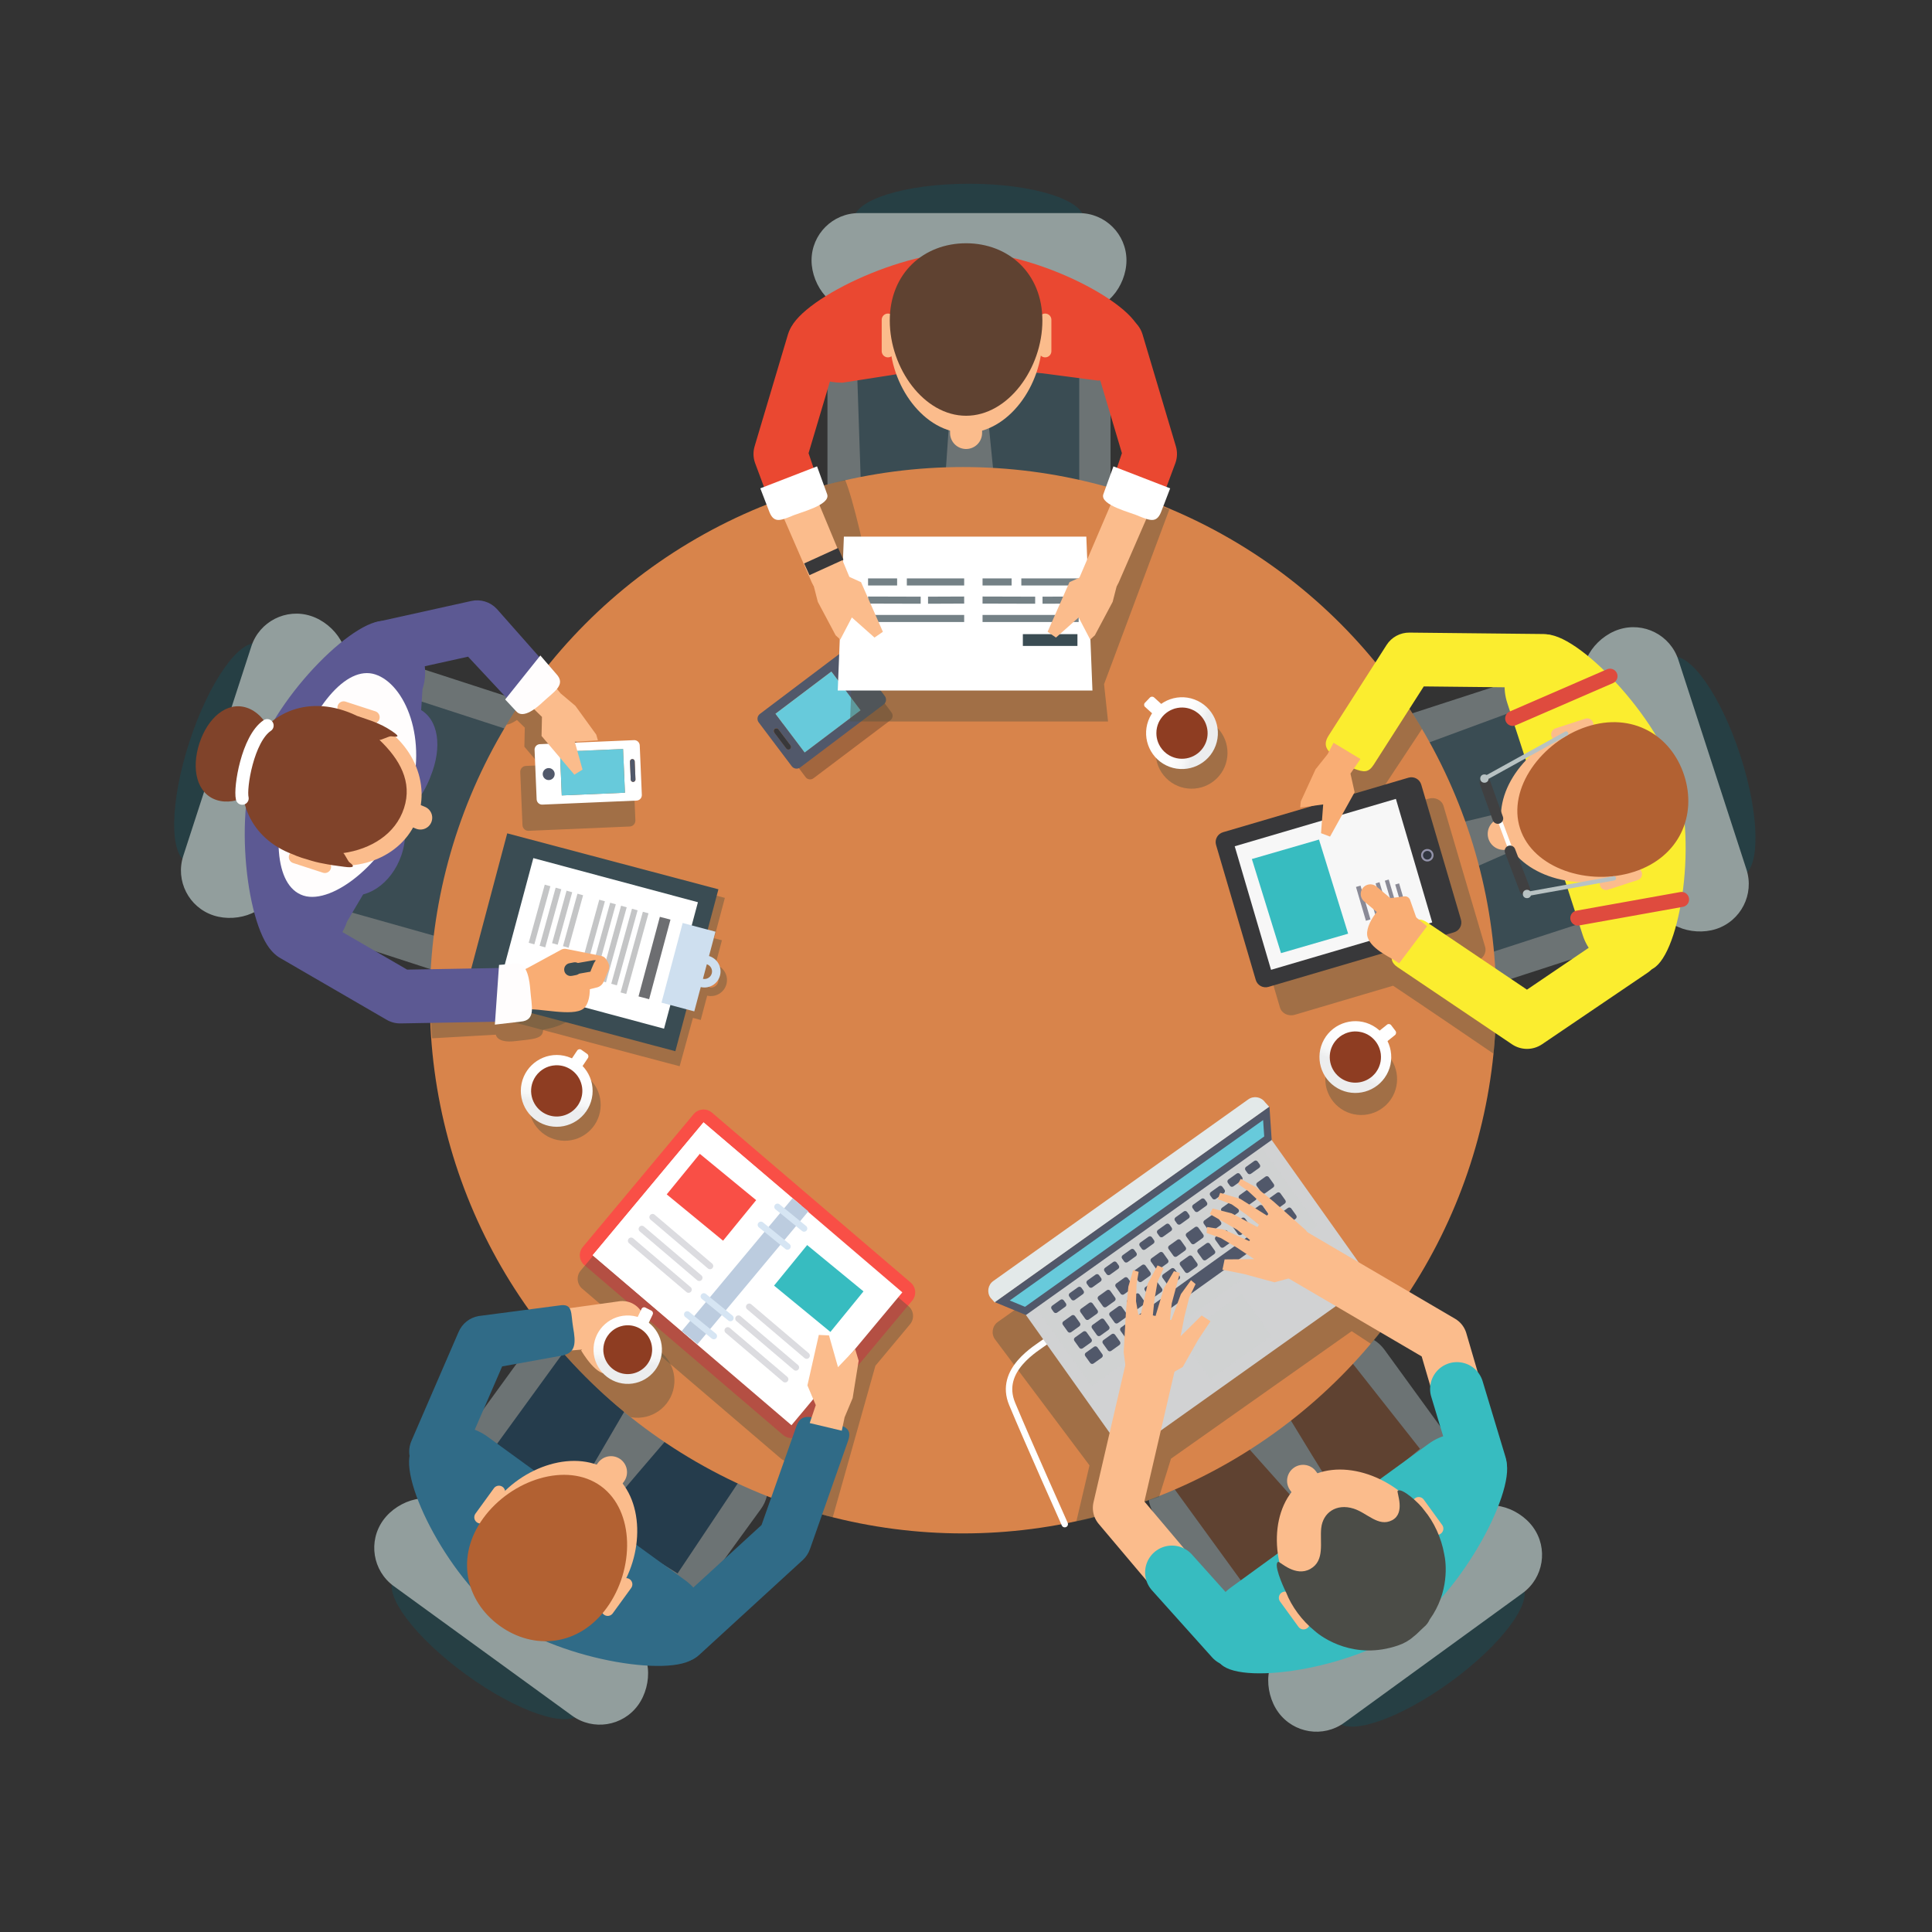<?xml version="1.0" encoding="utf-8"?>
<!-- Generator: Adobe Illustrator 15.0.0, SVG Export Plug-In . SVG Version: 6.00 Build 0)  -->
<!DOCTYPE svg PUBLIC "-//W3C//DTD SVG 1.1//EN" "http://www.w3.org/Graphics/SVG/1.1/DTD/svg11.dtd">
<svg version="1.1" id="Layer_1" xmlns="http://www.w3.org/2000/svg" xmlns:xlink="http://www.w3.org/1999/xlink" x="0px" y="0px"
	 width="900px" height="900px" viewBox="0 0 900 900" enable-background="new 0 0 900 900" xml:space="preserve">
<rect x="0" y="0" width="900" height="900" fill="#333333" stroke="none"/>
<g>
	<path fill="#6C7374" d="M244.817,327.217c9.042,2.938,13.991,12.649,11.053,21.691l-30.111,92.673
		c-2.938,9.042-12.65,13.989-21.692,11.052l-48.424-15.735c-9.043-2.938-13.992-12.649-11.054-21.691l30.111-92.673
		c2.938-9.042,12.649-13.99,21.693-11.051L244.817,327.217z"/>
	<polygon fill="#3A4C53" points="251.718,344.79 188.994,324.409 165.979,399.265 225.775,409 	"/>
	<path fill="#3A4C53" d="M230.396,404.717c0,0-56.434-23.883-56.425-22.691c0.009,1.192-10.4,42.983-10.4,42.983l55.178,15.551
		L230.396,404.717z"/>
</g>
<g>
	<path fill="#6C7374" d="M694.871,458.943c-9.041,2.938-18.754-2.01-21.691-11.052l-30.111-92.673
		c-2.938-9.042,2.012-18.753,11.053-21.691l48.425-15.734c9.043-2.938,18.755,2.01,21.692,11.051l30.111,92.673
		c2.938,9.041-2.011,18.753-11.054,21.691L694.871,458.943z"/>
	<polygon fill="#3A4C53" points="678.959,448.783 741.684,428.403 730.367,385.037 671.415,410.928 	"/>
	<path fill="#3A4C53" d="M660.984,387.768c0,0,59.693-13.85,58.986-14.808c-0.708-0.959-16.852-40.887-16.852-40.887l-53.78,19.852
		L660.984,387.768z"/>
</g>
<g>
	<path fill="#6C7374" d="M247.75,625.475c5.588-7.691,16.354-9.397,24.045-3.81l78.833,57.275
		c7.691,5.588,9.396,16.354,3.808,24.045l-29.928,41.192c-5.589,7.692-16.354,9.398-24.045,3.811l-78.833-57.275
		c-7.691-5.588-9.396-16.354-3.807-24.047L247.75,625.475z"/>
	<polygon fill="#253C4C" points="266.596,624.341 227.83,677.697 262.475,706.129 294.949,650.531 	"/>
	<path fill="#253C4C" d="M317.001,663.139c0,0-40.152,46.291-39.017,46.65c1.136,0.359,37.666,23.173,37.666,23.173l31.841-47.672
		L317.001,663.139z"/>
</g>
<g>
	<path fill="#6C7374" d="M538.26,706.268c-5.588-7.691-3.884-18.457,3.808-24.045l78.833-57.275
		c7.691-5.588,18.457-3.883,24.045,3.809l29.928,41.193c5.589,7.692,3.884,18.457-3.808,24.045l-78.832,57.275
		c-7.691,5.588-18.456,3.883-24.046-3.81L538.26,706.268z"/>
	<polygon fill="#5F4231" points="543.006,687.994 581.771,741.352 619.518,717.188 576.676,669.122 	"/>
	<path fill="#5F4231" d="M595.479,652.045c0,0,31.618,52.492,32.312,51.523s33.678-28.661,33.678-28.661l-35.499-45.015
		L595.479,652.045z"/>
</g>
<g>
	<path fill="#6C7374" d="M517.334,228.823c0,9.507-7.707,17.215-17.215,17.215h-97.442c-9.507,0-17.214-7.708-17.214-17.215v-50.917
		c0-9.509,7.707-17.216,17.214-17.216h97.442c9.508,0,17.215,7.707,17.215,17.216V228.823z"/>
	<polygon fill="#3A4C53" points="502.754,240.816 502.754,174.864 458.013,172.226 464.42,236.293 	"/>
	<path fill="#3A4C53" d="M439.17,239.057c0,0,5.274-71.051,4.145-70.675c-1.131,0.376-44.093,3.392-44.093,3.392l2.261,67.283
		H439.17z"/>
</g>
<circle fill="#D8844B" cx="448.606" cy="465.945" r="248.375"/>
<path opacity="0.4" fill="#4F513F" d="M305.374,628.199c-0.954-5.783-6.182-9.959-12.142-9.463l-25.629,3.557
	c-0.857-1.316-2.384-1.865-5.383-1.336l-6.938,0.909c11.396,14.112,24.303,26.951,38.479,38.271
	c0.679,0.127,1.367,0.229,2.074,0.273c9.487,0.606,17.697-6.619,18.302-16.107C314.572,637.489,310.955,631.352,305.374,628.199z"/>
<path opacity="0.4" fill="#4F513F" d="M641.667,371l20.771-31.454c-2.998-5.062-6.17-10.007-9.51-14.829l-2.261-2.051l-32,52.667
	L641.667,371z"/>
<path opacity="0.4" fill="#4F513F" d="M333.283,449.353l3.014-11.331l-3.625-0.964l4.995-18.786l-98.382-26.067l-21.057,78.427
	l98.384,26.066l6.191-22.522l3.623,0.962l3.011-11.32c3.936,0.927,7.921-1.431,8.967-5.365
	C339.443,454.516,337.157,450.505,333.283,449.353z M334.574,457.434c-0.483,1.818-2.294,2.916-4.119,2.551l1.811-6.809
	C334.029,453.768,335.052,455.616,334.574,457.434z"/>
<path opacity="0.4" fill="#4F513F" d="M251.404,502.739c6.591-6.45,17.201-6.336,23.651,0.257c6.45,6.591,6.335,17.201-0.256,23.652
	c-6.591,6.449-17.201,6.334-23.651-0.256C244.698,519.801,244.813,509.189,251.404,502.739z"/>
<path opacity="0.4" fill="#4F513F" d="M622.404,490.739c6.591-6.45,17.201-6.336,23.65,0.257c6.45,6.591,6.336,17.201-0.256,23.652
	c-6.591,6.449-17.201,6.334-23.65-0.256C615.698,507.801,615.813,497.189,622.404,490.739z"/>
<path opacity="0.4" fill="#4F513F" d="M543.404,338.739c6.591-6.45,17.201-6.336,23.65,0.256c6.45,6.591,6.336,17.202-0.256,23.652
	c-6.591,6.45-17.201,6.335-23.65-0.256C536.697,355.8,536.813,345.19,543.404,338.739z"/>
<path opacity="0.4" fill="#4F513F" d="M227,459.333c-1.037-0.274-19.462,1.249-26.764,1.988c0.011,7.536,0.373,14.989,1.041,22.354
	c8.693-0.503,24.919-1.435,29.724-1.675c0,0,0.333,4,9,3c8.667-1,13-1,13-5.334c0,0,14-2,14-8.333s3.667-16,3.667-16
	S228.263,459.666,227,459.333z"/>
<path opacity="0.4" fill="#4F513F" d="M295.471,369.864l-0.529-12.441c-0.057-1.512-1.338-2.697-2.855-2.631l-30.783,1.314
	l-1.55-5.553l10.779-0.674l-0.787-2.687l-9.723-13.4l-6.89-5.805l-1.666-2.072c1.73-2.144,2.172-4.306-0.358-6.998l-1.454-1.684
	c-4.9,6.545-9.482,13.343-13.729,20.365c1.59-0.205,3.325-1.125,4.89-2.208l3.649,3.569l-0.191,8.89l7.35,8.67l-6.644,0.284
	c-1.515,0.059-2.687,1.345-2.624,2.86l0.52,12.44l0.519,12.29c0.061,1.521,1.339,2.697,2.856,2.635l47.107-2.013
	c1.513-0.061,2.693-1.342,2.629-2.857L295.471,369.864z"/>
<path fill="#F94F46" d="M424.236,597.471l-92.605-79.188c-1.091-0.933-2.475-1.439-3.899-1.439c-0.167,0-0.335,0.006-0.504,0.021
	c-1.598,0.135-3.076,0.903-4.104,2.136l-51.633,61.895c-2.104,2.521-1.789,6.268,0.708,8.403l92.605,79.188
	c1.091,0.932,2.475,1.439,3.899,1.439c0.167,0,0.335-0.007,0.504-0.021c1.598-0.135,3.076-0.903,4.104-2.135l51.633-61.895
	C427.049,603.352,426.733,599.606,424.236,597.471z"/>
<path opacity="0.4" fill="#4F513F" d="M423.236,608.471l-92.605-79.188c-1.091-0.933-2.475-1.439-3.899-1.439
	c-0.167,0-0.335,0.006-0.504,0.021c-1.598,0.135-3.076,0.903-4.104,2.136l-51.633,61.895c-2.104,2.521-1.789,6.268,0.708,8.403
	l92.605,79.188c0.487,0.416,1.039,0.733,1.621,0.973l-2.719,18.6c8.208,3.025,16.621,5.623,25.209,7.779l19.883-70.609
	l16.145-19.354C426.049,614.352,425.733,610.606,423.236,608.471z"/>
<polygon fill="#3A4C53" points="216.227,463.631 236.284,388.204 334.667,414.271 314.611,489.697 "/>
<g>
	<g>
		<path fill="#FFFFFF" d="M317.226,449.746l7.895-29.454l-76.676-20.553l-7.896,29.454l-7.895,29.452l76.676,20.554L317.226,449.746
			z"/>
		<polygon fill="#6D6E71" points="307.364,446.928 312.333,428.392 307.386,427.099 297.449,464.168 302.395,465.465 		"/>
	</g>
	<g>
		
			<line opacity="0.4" fill="none" stroke="#6D6E71" stroke-width="2.725" stroke-miterlimit="10" x1="300.787" y1="425.093" x2="290.41" y2="462.678"/>
		
			<line opacity="0.4" fill="none" stroke="#6D6E71" stroke-width="2.725" stroke-miterlimit="10" x1="295.708" y1="423.691" x2="286.057" y2="458.648"/>
		
			<line opacity="0.4" fill="none" stroke="#6D6E71" stroke-width="2.725" stroke-miterlimit="10" x1="290.63" y1="422.289" x2="280.979" y2="457.246"/>
		
			<line opacity="0.4" fill="none" stroke="#6D6E71" stroke-width="2.725" stroke-miterlimit="10" x1="285.552" y1="420.887" x2="276.625" y2="453.217"/>
		
			<line opacity="0.4" fill="none" stroke="#6D6E71" stroke-width="2.725" stroke-miterlimit="10" x1="280.474" y1="419.485" x2="271.185" y2="453.129"/>
		
			<line opacity="0.4" fill="none" stroke="#6D6E71" stroke-width="2.725" stroke-miterlimit="10" x1="270.317" y1="416.68" x2="263.567" y2="441.129"/>
		
			<line opacity="0.4" fill="none" stroke="#6D6E71" stroke-width="2.725" stroke-miterlimit="10" x1="265.239" y1="415.278" x2="258.489" y2="439.728"/>
		
			<line opacity="0.4" fill="none" stroke="#6D6E71" stroke-width="2.725" stroke-miterlimit="10" x1="260.161" y1="413.876" x2="252.685" y2="440.952"/>
		
			<line opacity="0.4" fill="none" stroke="#6D6E71" stroke-width="2.725" stroke-miterlimit="10" x1="255.083" y1="412.475" x2="247.607" y2="439.55"/>
	</g>
</g>
<path opacity="0.4" fill="#4F513F" d="M696.982,465.945c0-0.869-0.024-1.732-0.033-2.6l-19.896-12.484l10.756-3.183
	c3.034-0.895,4.825-3.843,4.015-6.588l-19.385-65.674c-0.811-2.745-3.916-4.252-6.95-3.357l-84.607,25.033
	c-3.026,0.894-4.817,3.846-4.007,6.591l19.385,65.674c0.811,2.744,3.916,4.247,6.942,3.354l45.742-13.533
	c12.707,8.446,36.109,24.381,46.799,31.671C696.559,482.659,696.982,474.352,696.982,465.945z"/>
<path opacity="0.4" fill="#4F513F" d="M639.637,605.932c1.849,2.603,12.242,6.517-1.067,20.035l-8.896-5.859L545.5,679.5
	l-5.568,17.885l-16.213,5.375c-5.88,1.783-16.918,5.444-22.3,5.934l6.116-26.068l-44.059-58.756
	c-1.852-2.605-1.238-6.217,1.365-8.066l116.103-82.484c2.603-1.85,6.216-1.24,8.067,1.365L639.637,605.932z"/>
<path fill="none" stroke="#FFFFFF" stroke-width="3" stroke-linecap="round" stroke-miterlimit="10" d="M487,625
	c-4,3-22.131,13.085-15.5,29c7.5,18,24.5,56,24.5,56"/>
<g>
	<g>
		<path fill="#D1D2D3" d="M635.926,592.295c1.688,2.375,1.13,5.674-1.246,7.361l-105.967,75.289
			c-2.377,1.688-5.676,1.129-7.363-1.246l-46.211-65.031c-1.689-2.378-1.129-5.674,1.247-7.363l105.968-75.287
			c2.376-1.688,5.674-1.133,7.363,1.246L635.926,592.295z"/>
		<polygon opacity="0.5" fill="#D1D2D3" points="613.716,571.002 508.551,645.72 479.629,605.019 584.795,530.301 		"/>
		
			<rect x="553.914" y="610.712" transform="matrix(0.815 -0.579 0.579 0.815 -255.064 445.961)" opacity="0.5" fill="#D1D2D3" width="34.778" height="23.923"/>
	</g>
	<g>
		<g>
			<g>
				<path fill="#51586A" d="M593.379,551.592c0.359,0.501,0.243,1.205-0.259,1.564l-3.837,2.748
					c-0.502,0.359-1.206,0.243-1.565-0.258l-2.301-3.214c-0.359-0.502-0.243-1.206,0.259-1.565l3.837-2.748
					c0.501-0.359,1.206-0.243,1.565,0.259L593.379,551.592z"/>
			</g>
			<g>
				<path fill="#51586A" d="M585.17,557.471c0.358,0.502,0.242,1.207-0.26,1.566l-3.836,2.748c-0.502,0.359-1.207,0.242-1.566-0.26
					l-2.301-3.213c-0.359-0.502-0.243-1.206,0.259-1.565l3.837-2.748c0.502-0.359,1.206-0.243,1.565,0.259L585.17,557.471z"/>
			</g>
			<g>
				<path fill="#51586A" d="M576.959,563.352c0.359,0.502,0.243,1.206-0.258,1.565l-3.838,2.748
					c-0.502,0.358-1.205,0.243-1.564-0.259l-2.303-3.213c-0.358-0.502-0.242-1.207,0.26-1.566l3.837-2.748
					c0.501-0.359,1.206-0.242,1.565,0.26L576.959,563.352z"/>
			</g>
			<g>
				<path fill="#51586A" d="M568.75,569.231c0.359,0.501,0.242,1.206-0.26,1.565l-3.836,2.748c-0.502,0.359-1.207,0.242-1.566-0.259
					l-2.301-3.214c-0.359-0.501-0.242-1.206,0.259-1.564l3.837-2.748c0.502-0.359,1.206-0.243,1.565,0.258L568.75,569.231z"/>
			</g>
			<g>
				<path fill="#51586A" d="M560.539,575.111c0.359,0.502,0.243,1.207-0.258,1.565l-3.838,2.748
					c-0.502,0.359-1.205,0.243-1.564-0.259l-2.302-3.213c-0.359-0.502-0.243-1.207,0.259-1.566l3.837-2.748
					c0.501-0.359,1.206-0.242,1.565,0.26L560.539,575.111z"/>
			</g>
			<g>
				<path fill="#51586A" d="M552.33,580.991c0.359,0.502,0.242,1.206-0.26,1.565l-3.836,2.748c-0.502,0.359-1.207,0.243-1.566-0.258
					l-2.301-3.214c-0.359-0.502-0.242-1.206,0.259-1.565l3.837-2.748c0.502-0.359,1.206-0.243,1.565,0.259L552.33,580.991z"/>
			</g>
			<g>
				<path fill="#51586A" d="M544.119,586.871c0.359,0.502,0.244,1.207-0.258,1.566l-3.838,2.748
					c-0.501,0.359-1.205,0.242-1.564-0.26l-2.302-3.213c-0.359-0.502-0.243-1.206,0.259-1.565l3.837-2.748
					c0.501-0.359,1.206-0.243,1.565,0.259L544.119,586.871z"/>
			</g>
			<g>
				<path fill="#51586A" d="M535.91,592.752c0.359,0.502,0.242,1.206-0.26,1.565l-3.836,2.748c-0.502,0.358-1.207,0.243-1.566-0.259
					l-2.301-3.213c-0.359-0.502-0.242-1.207,0.259-1.566l3.837-2.748c0.502-0.359,1.206-0.242,1.565,0.26L535.91,592.752z"/>
			</g>
			<g>
				<path fill="#51586A" d="M527.699,598.632c0.359,0.501,0.244,1.206-0.258,1.565l-3.838,2.748
					c-0.501,0.359-1.205,0.242-1.564-0.259l-2.302-3.214c-0.359-0.501-0.243-1.205,0.259-1.564l3.837-2.748
					c0.502-0.359,1.206-0.243,1.565,0.258L527.699,598.632z"/>
			</g>
			<g>
				<path fill="#51586A" d="M519.49,604.512c0.359,0.502,0.242,1.207-0.26,1.565l-3.836,2.748c-0.502,0.359-1.207,0.243-1.566-0.259
					l-2.301-3.213c-0.359-0.502-0.242-1.207,0.259-1.566l3.837-2.748c0.502-0.359,1.206-0.242,1.565,0.26L519.49,604.512z"/>
			</g>
			<g>
				<path fill="#51586A" d="M511.279,610.393c0.359,0.501,0.244,1.205-0.258,1.564l-3.837,2.748
					c-0.502,0.359-1.206,0.243-1.565-0.259l-2.302-3.213c-0.359-0.502-0.243-1.206,0.259-1.565l3.837-2.748
					c0.502-0.359,1.206-0.243,1.565,0.259L511.279,610.393z"/>
			</g>
			<g>
				<path fill="#51586A" d="M503.07,616.271c0.359,0.502,0.242,1.207-0.259,1.565l-3.837,2.748c-0.502,0.36-1.207,0.243-1.566-0.259
					l-2.301-3.213c-0.359-0.502-0.242-1.206,0.26-1.565l3.836-2.748c0.502-0.36,1.207-0.243,1.566,0.259L503.07,616.271z"/>
			</g>
		</g>
		<g>
			<g>
				<path fill="#51586A" d="M598.762,559.106c0.359,0.502,0.243,1.206-0.259,1.565l-3.837,2.748
					c-0.502,0.359-1.206,0.243-1.565-0.259l-2.302-3.213c-0.359-0.502-0.242-1.206,0.26-1.565l3.836-2.748
					c0.502-0.359,1.207-0.243,1.566,0.259L598.762,559.106z"/>
			</g>
			<g>
				<path fill="#51586A" d="M590.552,564.986c0.359,0.502,0.243,1.207-0.259,1.566l-3.837,2.748
					c-0.501,0.359-1.206,0.242-1.565-0.26l-2.301-3.213c-0.359-0.502-0.243-1.206,0.258-1.565l3.837-2.749
					c0.502-0.358,1.207-0.242,1.565,0.26L590.552,564.986z"/>
			</g>
			<g>
				<path fill="#51586A" d="M582.342,570.867c0.359,0.501,0.243,1.206-0.259,1.564l-3.837,2.748
					c-0.502,0.359-1.206,0.244-1.565-0.258l-2.302-3.213c-0.359-0.503-0.242-1.207,0.26-1.566l3.836-2.748
					c0.502-0.359,1.207-0.242,1.566,0.259L582.342,570.867z"/>
			</g>
			<g>
				<path fill="#51586A" d="M574.132,576.747c0.359,0.501,0.243,1.206-0.259,1.565l-3.836,2.748
					c-0.502,0.359-1.207,0.242-1.566-0.26l-2.301-3.213c-0.359-0.502-0.243-1.206,0.258-1.564l3.838-2.748
					c0.502-0.359,1.205-0.244,1.564,0.258L574.132,576.747z"/>
			</g>
			<g>
				<path fill="#51586A" d="M565.922,582.627c0.359,0.502,0.243,1.206-0.259,1.565l-3.837,2.747
					c-0.502,0.36-1.206,0.244-1.565-0.258l-2.302-3.213c-0.359-0.502-0.242-1.207,0.26-1.566l3.836-2.748
					c0.502-0.359,1.207-0.242,1.566,0.26L565.922,582.627z"/>
			</g>
			<g>
				<path fill="#51586A" d="M557.713,588.507c0.359,0.502,0.242,1.206-0.26,1.565l-3.836,2.748
					c-0.502,0.359-1.207,0.243-1.566-0.259l-2.301-3.213c-0.359-0.502-0.243-1.206,0.259-1.565l3.837-2.748
					c0.501-0.359,1.206-0.243,1.565,0.259L557.713,588.507z"/>
			</g>
			<g>
				<path fill="#51586A" d="M549.502,594.387c0.359,0.502,0.243,1.207-0.259,1.566l-3.837,2.748
					c-0.502,0.359-1.206,0.242-1.565-0.26l-2.301-3.213c-0.36-0.502-0.243-1.206,0.259-1.565l3.837-2.748
					c0.501-0.359,1.206-0.243,1.565,0.259L549.502,594.387z"/>
			</g>
			<g>
				<path fill="#51586A" d="M541.293,600.268c0.359,0.502,0.242,1.206-0.26,1.564l-3.836,2.748
					c-0.502,0.359-1.207,0.244-1.566-0.258l-2.301-3.213c-0.359-0.502-0.243-1.207,0.259-1.566l3.837-2.748
					c0.502-0.359,1.206-0.242,1.564,0.26L541.293,600.268z"/>
			</g>
			<g>
				<path fill="#51586A" d="M533.082,606.147c0.359,0.501,0.243,1.206-0.258,1.565l-3.838,2.748
					c-0.502,0.359-1.205,0.242-1.564-0.259l-2.302-3.214c-0.359-0.501-0.243-1.206,0.259-1.564l3.837-2.748
					c0.501-0.359,1.206-0.244,1.565,0.258L533.082,606.147z"/>
			</g>
			<g>
				<path fill="#51586A" d="M524.873,612.027c0.359,0.502,0.242,1.207-0.26,1.565l-3.836,2.748
					c-0.502,0.359-1.207,0.243-1.566-0.259l-2.301-3.213c-0.359-0.502-0.243-1.207,0.259-1.566l3.837-2.748
					c0.502-0.359,1.206-0.242,1.565,0.26L524.873,612.027z"/>
			</g>
			<g>
				<path fill="#51586A" d="M516.662,617.907c0.359,0.502,0.243,1.206-0.258,1.565l-3.838,2.748
					c-0.501,0.359-1.205,0.243-1.564-0.258l-2.303-3.214c-0.358-0.502-0.242-1.206,0.26-1.565l3.837-2.748
					c0.501-0.359,1.206-0.243,1.565,0.259L516.662,617.907z"/>
			</g>
			<g>
				<path fill="#51586A" d="M508.453,623.787c0.359,0.502,0.242,1.207-0.26,1.566l-3.836,2.748c-0.502,0.359-1.207,0.242-1.566-0.26
					l-2.301-3.213c-0.359-0.502-0.243-1.206,0.259-1.565l3.837-2.748c0.502-0.359,1.206-0.243,1.565,0.259L508.453,623.787z"/>
			</g>
		</g>
		<g>
			<g>
				<path fill="#51586A" d="M603.825,566.176c0.359,0.502,0.243,1.207-0.259,1.566l-3.837,2.748
					c-0.502,0.359-1.206,0.242-1.565-0.26l-2.302-3.213c-0.359-0.502-0.243-1.207,0.259-1.565l3.837-2.748
					c0.502-0.359,1.206-0.243,1.565,0.259L603.825,566.176z"/>
			</g>
			<g>
				<path fill="#51586A" d="M595.615,572.057c0.359,0.502,0.242,1.206-0.259,1.565l-3.837,2.748
					c-0.502,0.359-1.206,0.243-1.565-0.259l-2.302-3.213c-0.359-0.502-0.242-1.207,0.26-1.566l3.836-2.748
					c0.502-0.359,1.207-0.242,1.566,0.26L595.615,572.057z"/>
			</g>
			<g>
				<path fill="#51586A" d="M521.727,624.977c0.358,0.502,0.242,1.207-0.26,1.566l-3.836,2.748c-0.502,0.359-1.207,0.242-1.566-0.26
					l-2.301-3.213c-0.359-0.502-0.243-1.206,0.258-1.565l3.838-2.748c0.502-0.359,1.206-0.243,1.565,0.259L521.727,624.977z"/>
			</g>
			<g>
				<path fill="#51586A" d="M513.516,630.857c0.359,0.502,0.243,1.206-0.259,1.565l-3.837,2.748
					c-0.502,0.359-1.205,0.243-1.565-0.259l-2.302-3.213c-0.358-0.502-0.242-1.207,0.26-1.566l3.836-2.748
					c0.502-0.359,1.207-0.242,1.566,0.26L513.516,630.857z"/>
			</g>
		</g>
		<g>
			<g>
				<path fill="#51586A" d="M586.846,542.469c0.359,0.502,0.243,1.207-0.259,1.566l-3.837,2.747
					c-0.502,0.359-1.205,0.243-1.565-0.259l-0.995-1.389c-0.359-0.502-0.242-1.207,0.26-1.565l3.836-2.748
					c0.502-0.359,1.207-0.243,1.566,0.259L586.846,542.469z"/>
			</g>
			<g>
				<path fill="#51586A" d="M578.636,548.35c0.36,0.501,0.243,1.205-0.259,1.564l-3.836,2.748c-0.502,0.359-1.207,0.243-1.566-0.258
					l-0.994-1.39c-0.359-0.501-0.243-1.206,0.258-1.565l3.838-2.748c0.502-0.359,1.205-0.242,1.565,0.259L578.636,548.35z"/>
			</g>
			<g>
				<path fill="#51586A" d="M570.426,554.229c0.359,0.502,0.243,1.207-0.258,1.566l-3.838,2.748
					c-0.502,0.359-1.206,0.242-1.564-0.26l-0.996-1.389c-0.358-0.502-0.242-1.205,0.26-1.564l3.837-2.748
					c0.501-0.359,1.206-0.244,1.565,0.258L570.426,554.229z"/>
			</g>
			<g>
				<path fill="#51586A" d="M562.217,560.109c0.359,0.502,0.242,1.206-0.26,1.565l-3.836,2.748
					c-0.502,0.359-1.207,0.242-1.566-0.259l-0.994-1.389c-0.359-0.502-0.243-1.207,0.259-1.566l3.837-2.748
					c0.502-0.359,1.206-0.242,1.565,0.26L562.217,560.109z"/>
			</g>
			<g>
				<path fill="#51586A" d="M554.006,565.989c0.359,0.501,0.243,1.206-0.258,1.565l-3.838,2.748
					c-0.502,0.359-1.205,0.243-1.565-0.259l-0.994-1.389c-0.36-0.502-0.243-1.206,0.259-1.565l3.836-2.748
					c0.502-0.359,1.207-0.243,1.566,0.259L554.006,565.989z"/>
			</g>
			<g>
				<path fill="#51586A" d="M545.797,571.869c0.359,0.502,0.242,1.206-0.26,1.566l-3.836,2.748c-0.502,0.359-1.207,0.242-1.566-0.26
					l-0.994-1.389c-0.359-0.502-0.243-1.206,0.259-1.565l3.837-2.748c0.502-0.359,1.206-0.243,1.565,0.259L545.797,571.869z"/>
			</g>
			<g>
				<path fill="#51586A" d="M537.586,577.75c0.359,0.501,0.243,1.205-0.258,1.564l-3.838,2.748
					c-0.502,0.359-1.205,0.243-1.564-0.258l-0.995-1.39c-0.359-0.502-0.243-1.206,0.259-1.565l3.837-2.748
					c0.501-0.359,1.206-0.242,1.565,0.259L537.586,577.75z"/>
			</g>
			<g>
				<path fill="#51586A" d="M529.377,583.629c0.359,0.502,0.242,1.207-0.26,1.566l-3.836,2.748c-0.502,0.359-1.207,0.242-1.566-0.26
					l-0.994-1.389c-0.359-0.502-0.242-1.205,0.259-1.564l3.837-2.748c0.502-0.359,1.206-0.244,1.565,0.258L529.377,583.629z"/>
			</g>
			<g>
				<path fill="#51586A" d="M521.166,589.51c0.359,0.502,0.244,1.206-0.258,1.565l-3.838,2.748
					c-0.501,0.359-1.205,0.243-1.564-0.259l-0.995-1.389c-0.359-0.502-0.243-1.207,0.259-1.566l3.837-2.748
					c0.502-0.359,1.206-0.242,1.565,0.26L521.166,589.51z"/>
			</g>
			<g>
				<path fill="#51586A" d="M512.957,595.39c0.359,0.502,0.242,1.206-0.26,1.565l-3.836,2.748c-0.502,0.359-1.207,0.243-1.566-0.259
					l-0.994-1.39c-0.359-0.501-0.242-1.205,0.259-1.564l3.837-2.748c0.502-0.359,1.206-0.243,1.565,0.259L512.957,595.39z"/>
			</g>
			<g>
				<path fill="#51586A" d="M504.746,601.27c0.359,0.502,0.244,1.207-0.258,1.566l-3.838,2.748c-0.501,0.359-1.205,0.242-1.564-0.26
					l-0.995-1.389c-0.359-0.502-0.243-1.206,0.259-1.565l3.837-2.748c0.502-0.359,1.206-0.243,1.565,0.259L504.746,601.27z"/>
			</g>
			<g>
				<path fill="#51586A" d="M496.537,607.15c0.359,0.501,0.242,1.205-0.26,1.564l-3.836,2.748c-0.502,0.359-1.207,0.243-1.566-0.258
					l-0.994-1.39c-0.359-0.501-0.242-1.206,0.26-1.565l3.836-2.748c0.502-0.359,1.207-0.242,1.565,0.26L496.537,607.15z"/>
			</g>
		</g>
		<g>
			<path fill="#51586A" d="M587.405,577.936c0.359,0.503,0.243,1.207-0.259,1.566L525.84,623.41
				c-0.502,0.359-1.206,0.243-1.565-0.258l-2.302-3.215c-0.359-0.501-0.242-1.205,0.26-1.564l61.307-43.908
				c0.501-0.359,1.205-0.244,1.564,0.258L587.405,577.936z"/>
		</g>
	</g>
</g>
<polygon fill="#FFFFFF" points="420.337,602.031 368.704,663.926 276.098,584.737 327.731,522.844 "/>
<g>
	
		<line opacity="0.3" fill="none" stroke="#8A8A96" stroke-width="3" stroke-linecap="round" stroke-miterlimit="10" x1="349" y1="608.75" x2="375.75" y2="631.5"/>
	
		<line opacity="0.3" fill="none" stroke="#8A8A96" stroke-width="3" stroke-linecap="round" stroke-miterlimit="10" x1="344" y1="614.25" x2="370.75" y2="637"/>
	
		<line opacity="0.3" fill="none" stroke="#8A8A96" stroke-width="3" stroke-linecap="round" stroke-miterlimit="10" x1="339" y1="619.75" x2="365.75" y2="642.5"/>
</g>
<g>
	<g>
		<g>
			<path fill="#38383A" d="M566.488,393.613l18.492,62.875c0.745,2.534,3.402,3.981,5.934,3.238l86.42-25.417
				c2.529-0.744,3.978-3.398,3.232-5.933l-18.492-62.875c-0.744-2.528-3.398-3.976-5.928-3.232l-86.42,25.417
				C567.195,388.43,565.746,391.084,566.488,393.613z"/>
			
				<rect x="591.227" y="372.525" transform="matrix(-0.282 -0.959 0.959 -0.282 401.575 1123.821)" fill="#F7F7F7" width="60.015" height="78.295"/>
		</g>
		<g>
			<circle fill="#9393AA" cx="664.9" cy="398.4" r="2.908"/>
			<circle fill="#313640" cx="664.899" cy="398.4" r="2.017"/>
		</g>
		<g>
			<g>
				
					<rect x="626.733" y="419.916" transform="matrix(0.282 0.959 -0.959 0.282 859.751 -306.897)" fill="#8A8A96" width="16.413" height="2.213"/>
			</g>
			
				<rect x="640.398" y="416.729" transform="matrix(0.282 0.959 -0.959 0.282 865.973 -321.933)" fill="#8A8A96" width="15.408" height="1.892"/>
			
				<rect x="636.148" y="417.98" transform="matrix(0.282 0.959 -0.959 0.282 864.077 -316.972)" fill="#8A8A96" width="15.408" height="1.89"/>
			
				<rect x="632.082" y="419.175" transform="matrix(0.282 0.959 -0.959 0.282 862.261 -312.226)" fill="#8A8A96" width="15.408" height="1.891"/>
			
				<rect x="646.481" y="417.044" transform="matrix(0.282 0.959 -0.959 0.282 869.394 -326.069)" fill="#8A8A96" width="12.261" height="1.89"/>
		</g>
	</g>
</g>
<path opacity="0.3" fill="#221F1F" d="M361.107,343.211l7.048,9.354l7.137,9.463c0.862,1.154,2.505,1.39,3.659,0.519l35.823-27.031
	c1.156-0.865,1.379-2.506,0.511-3.659l-7.13-9.467l-7.047-9.349c-0.87-1.159-2.507-1.39-3.662-0.521l-35.823,27.033
	C360.47,340.417,360.238,342.059,361.107,343.211z"/>
<g>
	<g>
		<path fill="#51586A" d="M353.438,336.531l7.641,10.14l7.737,10.258c0.934,1.251,2.716,1.507,3.966,0.563l38.835-29.304
			c1.252-0.938,1.495-2.716,0.554-3.967l-7.729-10.262l-7.64-10.136c-0.942-1.256-2.717-1.507-3.969-0.565l-38.834,29.306
			C352.747,333.501,352.496,335.281,353.438,336.531z M366.291,348.697l-2.861-3.793l-2.775-3.681
			c-0.403-0.541-0.291-1.301,0.245-1.706c0.545-0.408,1.302-0.3,1.713,0.24l2.764,3.674l2.862,3.801
			c0.412,0.535,0.304,1.297-0.235,1.712C367.463,349.344,366.701,349.237,366.291,348.697z M401.516,316.172
			c0.007,0.013,0.029,0.03,0.046,0.054c1.026,1.358,0.752,3.3-0.606,4.329c-1.365,1.025-3.302,0.75-4.337-0.608
			c-0.014-0.019-0.017-0.046-0.039-0.066c-0.974-1.358-0.694-3.258,0.648-4.265C398.579,314.603,400.471,314.862,401.516,316.172z
			 M387.282,312.837l6.75,8.97l6.842,9.071L374.84,350.54l-6.846-9.081l-6.748-8.958L387.282,312.837z"/>
		<g>
			<path fill="#38383A" d="M360.655,341.223l2.775,3.681l2.861,3.793c0.41,0.54,1.172,0.647,1.713,0.248
				c0.539-0.416,0.647-1.177,0.235-1.712l-2.862-3.801l-2.764-3.674c-0.411-0.54-1.168-0.648-1.713-0.24
				C360.364,339.922,360.251,340.682,360.655,341.223z"/>
			<path fill="#A7A8AB" d="M396.58,319.881c0.022,0.021,0.025,0.048,0.039,0.066c1.035,1.358,2.972,1.633,4.337,0.608
				c1.358-1.029,1.632-2.971,0.606-4.329c-0.017-0.024-0.039-0.042-0.046-0.054c-1.044-1.31-2.937-1.57-4.288-0.557
				C395.886,316.623,395.606,318.522,396.58,319.881z"/>
		</g>
		<polygon fill="#67CADB" points="367.994,341.459 374.84,350.54 400.875,330.878 394.033,321.807 387.282,312.837 361.246,332.5 		
			"/>
	</g>
</g>
<path opacity="0.4" fill="#4F513F" d="M514.333,318.667l30.417-81.417l-22.25-8.5c0,0-11.737,29.714-19.889,48.927h-95.752
	c-3.192-18.343-9.554-45.708-13.192-54.177c-5.652,1.5-20.138,5.558-25.625,7.438l29.192,72.982l-1.25,32.188h120.192l-1.874-17.473
	C514.313,318.646,514.333,318.667,514.333,318.667z"/>
<polygon fill="#FFFFFF" points="508.904,321.678 390.256,321.678 393.113,249.98 506.049,249.98 "/>
<g>
	
		<line fill="none" stroke="#3A4C53" stroke-width="5.488" stroke-miterlimit="10" x1="476.484" y1="298.154" x2="501.913" y2="298.154"/>
	
		<line opacity="0.7" fill="none" stroke="#3A4C53" stroke-width="3.293" stroke-miterlimit="10" x1="422.44" y1="271.091" x2="449.148" y2="271.091"/>
	
		<line opacity="0.7" fill="none" stroke="#3A4C53" stroke-width="3.293" stroke-miterlimit="10" x1="404.375" y1="271.091" x2="417.912" y2="271.091"/>
	
		<line opacity="0.7" fill="none" stroke="#3A4C53" stroke-width="3.293" stroke-miterlimit="10" x1="432.318" y1="279.598" x2="449.148" y2="279.529"/>
	
		<line opacity="0.7" fill="none" stroke="#3A4C53" stroke-width="3.293" stroke-miterlimit="10" x1="404.375" y1="279.529" x2="428.888" y2="279.598"/>
	
		<line opacity="0.7" fill="none" stroke="#3A4C53" stroke-width="3.293" stroke-miterlimit="10" x1="404.375" y1="288.11" x2="449.148" y2="288.11"/>
</g>
<g>
	
		<line opacity="0.7" fill="none" stroke="#3A4C53" stroke-width="3.293" stroke-miterlimit="10" x1="475.773" y1="271.091" x2="502.482" y2="271.091"/>
	
		<line opacity="0.7" fill="none" stroke="#3A4C53" stroke-width="3.293" stroke-miterlimit="10" x1="457.709" y1="271.091" x2="471.246" y2="271.091"/>
	
		<line opacity="0.7" fill="none" stroke="#3A4C53" stroke-width="3.293" stroke-miterlimit="10" x1="485.652" y1="279.598" x2="502.482" y2="279.529"/>
	
		<line opacity="0.7" fill="none" stroke="#3A4C53" stroke-width="3.293" stroke-miterlimit="10" x1="457.709" y1="279.529" x2="482.222" y2="279.598"/>
	
		<line opacity="0.7" fill="none" stroke="#3A4C53" stroke-width="3.293" stroke-miterlimit="10" x1="457.709" y1="288.11" x2="502.482" y2="288.11"/>
</g>
<polygon fill="#FBBC8C" points="407.38,297.002 396.822,287.63 391.441,297.926 389.267,295.946 380.976,280.368 378.565,270.986 
	375.84,265.205 389.87,259.024 392.676,267.392 401.102,271.196 411.285,294.318 "/>
<g>
	<g>
		<path fill="#FBBC8C" d="M386.469,276.866c-3.475,0-6.784-2.024-8.259-5.414l-21-48.294c-1.981-4.558,0.106-9.86,4.665-11.842
			c4.559-1.984,9.86,0.106,11.843,4.664l21.907,52.645c1.981,4.558-1.014,5.51-5.572,7.492
			C388.885,276.625,387.666,276.866,386.469,276.866z"/>
	</g>
	<ellipse fill="#263F44" cx="451.398" cy="102.277" rx="53.594" ry="16.678"/>
	<path fill="#929E9D" d="M503.188,143.29c-6.82-1.756-26.967-6.13-51.789-6.13c-24.823,0-44.969,4.375-51.788,6.13
		c-11.572,2.981-21.561-9.99-21.561-21.998c0-12.162,9.859-22.02,22.02-22.02h102.657c12.16,0,22.02,9.858,22.02,22.02
		C524.746,133.299,514.758,146.271,503.188,143.29z"/>
	<path fill="#EA4831" d="M511.333,177.272l-61.08-8l-57.79,9c-13.807,0-25-8.193-25-22s49.125-39,82.581-39
		c33.455,0,81.288,25.193,81.288,39S525.14,177.272,511.333,177.272z"/>
	
		<line fill="none" stroke="#FBBC8C" stroke-width="14.919" stroke-linecap="round" stroke-miterlimit="10" x1="450.038" y1="187.096" x2="450.038" y2="201.701"/>
	
		<line fill="none" stroke="#FBBC8C" stroke-width="5.802" stroke-linecap="round" stroke-miterlimit="10" x1="486.873" y1="148.97" x2="486.873" y2="163.575"/>
	
		<line fill="none" stroke="#FBBC8C" stroke-width="5.802" stroke-linecap="round" stroke-miterlimit="10" x1="413.632" y1="148.97" x2="413.632" y2="163.575"/>
	<path fill="#FBBC8C" d="M485.585,157.376c0,22.189-15.916,44.322-35.547,44.322c-19.632,0-35.547-22.133-35.547-44.322
		s15.915-36.033,35.547-36.033C469.669,121.343,485.585,135.187,485.585,157.376z"/>
	<path fill="#5F4231" d="M485.585,149.354c0,22.188-15.916,44.322-35.547,44.322c-19.632,0-35.547-22.133-35.547-44.322
		c0-22.189,15.915-36.033,35.547-36.033C469.669,113.321,485.585,127.166,485.585,149.354z"/>
	<g>
		<path fill="#EA4831" d="M365.24,229.738c-4.756,1.886-7.285,2.807-9.117-2.295l-4.377-11.743c-0.9-2.509-0.976-5.239-0.215-7.793
			l15.529-52.133c1.971-6.616,8.931-10.383,15.548-8.412c6.616,1.971,10.382,8.932,8.411,15.548l-14.357,48.201l3.242,9.614
			C381.5,225.25,368.125,228.287,365.24,229.738z"/>
	</g>
</g>
<g>
	
		<ellipse transform="matrix(0.309 -0.951 0.951 0.309 -261.726 341.409)" fill="#263F44" cx="104.09" cy="350.82" rx="53.594" ry="16.678"/>
	<path fill="#929E9D" d="M159.099,314.24c-3.777,5.943-14.163,23.751-21.833,47.359c-7.671,23.608-9.736,44.12-10.173,51.147
		c-0.74,11.928-16.164,17.419-27.583,13.708c-11.566-3.758-17.896-16.181-14.138-27.746l31.722-97.632
		c3.758-11.566,16.181-17.896,27.747-14.137C156.259,290.649,165.511,304.156,159.099,314.24z"/>
	<path fill="#5C5993" d="M196.813,321.083l-3.508,54.806l-31.679,53.49c-4.267,13.131-18.371,20.317-31.502,16.051
		c-13.132-4.267-21.911-58.773-11.572-90.591c10.338-31.817,49.079-69.524,62.21-65.258S201.079,307.952,196.813,321.083z"/>
	<path fill="#5C5993" d="M193.334,329.458c-10.243-3.524-22.285,4.485-26.896,17.889c-2.509,7.292-2.296,14.674,0.063,20.461
		c-7.033,2.253-13.516,8.83-16.625,17.863c-4.611,13.404-0.046,27.126,10.197,30.65c10.243,3.524,22.285-4.485,26.896-17.889
		c2.509-7.292,2.296-14.674-0.063-20.461c7.033-2.254,11.517-9.83,14.625-18.864C206.142,345.705,203.577,332.982,193.334,329.458z"
		/>
	<path fill="#FFFDFD" d="M174.809,314.173c13.735,4.462,24.94,29.978,15.695,58.426c-9.245,28.449-35.439,49.061-49.174,44.599
		c-13.735-4.463-14.81-30.311-5.564-58.76C145.01,329.99,161.074,309.71,174.809,314.173z"/>
	
		<line fill="none" stroke="#FBBC8C" stroke-width="11" stroke-linecap="round" stroke-miterlimit="10" x1="184.955" y1="376.422" x2="195.845" y2="380.935"/>
	
		<line fill="none" stroke="#FBBC8C" stroke-width="5.802" stroke-linecap="round" stroke-miterlimit="10" x1="160.078" y1="329.608" x2="173.968" y2="334.122"/>
	
		<line fill="none" stroke="#FBBC8C" stroke-width="5.802" stroke-linecap="round" stroke-miterlimit="10" x1="137.445" y1="399.265" x2="151.335" y2="403.778"/>
	<path fill="#FBBC8C" d="M167.674,333.431c21.103,6.856,33.234,27.833,27.168,46.503c-6.066,18.671-28.034,27.967-49.137,21.111
		c-21.103-6.857-29.352-26.271-23.285-44.942C128.487,337.433,146.571,326.574,167.674,333.431z"/>
	<path fill="#80432A" d="M176.755,344.659c0.882,0.17,4.422-1.778,5.412-1.66c3.197,0.383,4.515,0.354,0.417-2.417
		c-5.917-4-11.116-5.237-16.328-7.108c-2.009-0.98-4.083-1.832-6.21-2.523c-21.103-6.857-39.188,4.002-45.254,22.672
		c-5.897,18.15,1.736,36.999,21.551,44.336c2.809,1.309,5.844,2.144,8.857,3.038c4.72,1.401,10.208,2.117,15.105,2.78
		c4.798,0.649,5.029-0.22,2.456-2.104c-0.641-0.469-2.211-3.932-2.841-4.273c12.792-1.832,24.33-8.749,28.292-20.946
		C192.209,364.159,186.175,353.678,176.755,344.659z"/>
	<path fill="#80432A" d="M114.88,329.654c9.239,3.002,15.322,15.631,11.459,27.513s-16.211,18.52-25.45,15.517
		c-9.239-3.003-11.872-14.509-8.008-26.391C96.745,334.411,105.641,326.651,114.88,329.654z"/>
	<g>
		<path fill="#5C5993" d="M240.407,329.874l-22.364-23.969l-36.19,8.012c-6.747,1.491-13.415-2.762-14.906-9.503
			c-1.492-6.74,2.762-13.414,9.502-14.906l43.13-9.548c4.302-0.953,8.789,0.431,11.809,3.642l26.435,29.898
			c4.522,4.809-1.08,7.815-5.889,12.337C249.626,328.007,243.487,333.407,240.407,329.874z"/>
	</g>
	
		<polyline fill="none" stroke="#5C5993" stroke-width="25" stroke-linecap="round" stroke-linejoin="round" stroke-miterlimit="10" points="
		136.62,435.369 186.403,464.248 234.666,463.402 	"/>
</g>
<g>
	
		<ellipse transform="matrix(-0.809 -0.588 0.588 -0.809 -40.473 1520.065)" fill="#263F44" cx="226.711" cy="766.608" rx="53.594" ry="16.677"/>
	<path fill="#929E9D" d="M208.92,702.986c4.484,5.429,18.212,20.811,38.294,35.4c20.083,14.59,38.952,22.893,45.5,25.48
		c11.115,4.391,11.571,20.755,4.513,30.469c-7.148,9.84-20.919,12.02-30.757,4.873l-83.05-60.34
		c-9.839-7.148-12.02-20.919-4.872-30.758C185.606,698.398,201.312,693.773,208.92,702.986z"/>
	<path fill="#306B87" d="M227.083,669.233l92.122,66.931c11.17,8.115,13.646,23.75,5.531,34.92s-62.667,2.676-89.733-16.988
		s-50.956-68.162-42.84-79.332C200.278,663.594,215.913,661.118,227.083,669.233z"/>
	
		<line fill="none" stroke="#FBBC8C" stroke-width="14.919" stroke-linecap="round" stroke-miterlimit="10" x1="276.049" y1="697.611" x2="284.633" y2="685.797"/>
	
		<line fill="none" stroke="#FBBC8C" stroke-width="5.802" stroke-linecap="round" stroke-miterlimit="10" x1="223.839" y1="706.805" x2="232.423" y2="694.989"/>
	
		<line fill="none" stroke="#FBBC8C" stroke-width="5.802" stroke-linecap="round" stroke-miterlimit="10" x1="283.092" y1="749.855" x2="291.677" y2="738.039"/>
	<path fill="#FBBC8C" d="M300.336,615.705c-0.483-5.779-5.541-10.074-11.337-9.592L261,610c-5.779,0.482-9.952,3.998-9.47,9.777
		c0.458,5.482,5.048,9.627,10.452,9.627c0.292,0,0.588-0.012,0.884-0.037l8.325-0.693c-0.3,0.256-0.476,0.406-0.476,0.406
		s7.873,13.774,13.45,10.253c2.788-1.761,3-7.048,2.475-11.948l4.104-0.344C296.524,626.559,300.818,621.484,300.336,615.705z"/>
	<path fill="#FBBC8C" d="M229.822,700.762c13.042-17.951,38.928-26.502,54.81-14.963c15.882,11.539,15.749,38.799,2.706,56.751
		c-13.042,17.951-34.055,19.796-49.938,8.257C221.519,739.268,216.779,718.713,229.822,700.762z"/>
	<path fill="#B26132" d="M225.107,707.252c13.042-17.952,38.928-26.503,54.81-14.964c15.882,11.539,15.749,38.8,2.706,56.751
		s-34.055,19.797-49.938,8.258C216.804,745.758,212.064,725.203,225.107,707.252z"/>
	<g>
		<path fill="#306B87" d="M203.124,688.695c-1.658,0-3.342-0.332-4.96-1.033c-6.336-2.742-9.248-10.102-6.505-16.436l22-50.816
			c1.67-3.857,5.168-6.619,9.309-7.346l37.366-4.898c6.811-1.201,5.472,3.535,6.667,10.334s1.465,11.807-5.333,13l-27.742,5.023
			l-19.324,44.635C212.559,685.875,207.956,688.695,203.124,688.695z"/>
	</g>
	<g>
		<path fill="#306B87" d="M317.178,774.297c-3.383,0-6.754-1.365-9.22-4.057c-4.663-5.09-4.317-12.998,0.772-17.66l46.021-42.162
			L371,664.375c2.281-6.516,7.25-4.25,14.25-2.25c6.638,1.896,12.157,2.359,9.875,8.875l-17.817,50.646
			c-0.682,1.945-1.833,3.691-3.353,5.084l-48.336,44.283C323.22,773.211,320.194,774.297,317.178,774.297z"/>
	</g>
</g>
<g>
	
		<ellipse transform="matrix(-0.809 0.588 -0.588 -0.809 1657.304 1001.299)" fill="#263F44" cx="665.984" cy="769.89" rx="53.593" ry="16.678"/>
	<path fill="#929E9D" d="M599.979,767.15c6.549-2.588,25.419-10.891,45.501-25.48c20.082-14.592,33.809-29.972,38.294-35.4
		c7.609-9.215,23.314-4.592,30.372,5.123c7.148,9.84,4.967,23.609-4.871,30.758l-83.051,60.34
		c-9.838,7.148-23.608,4.967-30.757-4.872C588.411,787.904,588.865,771.539,599.979,767.15z"/>
	<path fill="#37BCC0" d="M573.49,739.446l92.123-66.931c11.169-8.115,26.804-5.639,34.92,5.531
		c8.115,11.17-16.82,60.426-43.887,80.092c-27.065,19.664-80.57,27.397-88.687,16.228S562.32,747.562,573.49,739.446z"/>
	
		<line fill="none" stroke="#FBBC8C" stroke-width="14.919" stroke-linecap="round" stroke-miterlimit="10" x1="615.611" y1="701.646" x2="607.027" y2="689.83"/>
	
		<line fill="none" stroke="#FBBC8C" stroke-width="5.802" stroke-linecap="round" stroke-miterlimit="10" x1="607.221" y1="756.141" x2="598.637" y2="744.326"/>
	
		<line fill="none" stroke="#FBBC8C" stroke-width="5.802" stroke-linecap="round" stroke-miterlimit="10" x1="669.474" y1="712.092" x2="660.89" y2="700.275"/>
	<path fill="#FBBC8C" d="M604.322,746.584c-13.043-17.951-13.176-45.213,2.706-56.752c15.883-11.539,41.768-2.988,54.811,14.964
		c13.042,17.951,8.304,38.506-7.579,50.045C638.378,766.38,617.365,764.535,604.322,746.584z"/>
	
		<polyline fill="none" stroke="#FBBC8C" stroke-width="23" stroke-linecap="round" stroke-linejoin="round" stroke-miterlimit="10" points="
		545.939,732.489 520.591,702.459 537.069,631.421 	"/>
	
		<line fill="none" stroke="#37BCC0" stroke-width="25" stroke-linecap="round" stroke-linejoin="round" stroke-miterlimit="10" x1="573.967" y1="763.735" x2="545.939" y2="732.489"/>
	
		<polyline fill="none" stroke="#FBBC8C" stroke-width="23" stroke-linecap="round" stroke-linejoin="round" stroke-miterlimit="10" points="
		678.693,647.028 672.024,624.254 598.445,581.135 	"/>
	
		<line fill="none" stroke="#37BCC0" stroke-width="25" stroke-linecap="round" stroke-linejoin="round" stroke-miterlimit="10" x1="689.363" y1="682.367" x2="678.693" y2="647.028"/>
</g>
<g>
	
		<ellipse transform="matrix(0.309 0.951 -0.951 0.309 888.875 -509.175)" fill="#263F44" cx="794.849" cy="357.13" rx="53.594" ry="16.677"/>
	<path fill="#929E9D" d="M771.846,419.058c-0.437-7.028-2.502-27.541-10.173-51.148c-7.671-23.608-18.056-41.416-21.833-47.359
		c-6.412-10.084,2.838-23.592,14.258-27.303c11.566-3.758,23.989,2.572,27.747,14.137l31.722,97.632
		c3.759,11.565-2.57,23.988-14.137,27.747C788.011,436.474,772.586,430.984,771.846,419.058z"/>
	<path fill="#FBED2F" d="M737.313,435.689l-35.188-108.296c-4.266-13.13,2.92-27.235,16.052-31.501
		c13.131-4.267,52.271,34.67,62.61,66.488c10.338,31.817,1.159,85.094-11.973,89.361C755.684,456.008,741.58,448.82,737.313,435.689
		z"/>
	
		<line fill="none" stroke="#FBBC8C" stroke-width="14.919" stroke-linecap="round" stroke-miterlimit="10" x1="714.379" y1="383.949" x2="700.488" y2="388.462"/>
	
		<line fill="none" stroke="#FBBC8C" stroke-width="5.802" stroke-linecap="round" stroke-miterlimit="10" x1="762.021" y1="407.2" x2="748.131" y2="411.713"/>
	
		<line fill="none" stroke="#FBBC8C" stroke-width="5.802" stroke-linecap="round" stroke-miterlimit="10" x1="739.389" y1="337.544" x2="725.498" y2="342.057"/>
	<path fill="#FBBC8C" d="M753.629,408.573c-21.104,6.856-47.071-1.441-53.138-20.112s10.065-40.646,31.168-47.503
		c21.104-6.856,39.188,4.001,45.254,22.672C782.979,382.301,774.731,401.716,753.629,408.573z"/>
	<path fill="#B26132" d="M761.258,406.094c-21.104,6.856-47.071-1.441-53.138-20.111c-6.066-18.671,10.064-40.647,31.168-47.503
		c21.104-6.857,39.188,4.001,45.254,22.672C790.608,379.822,782.36,399.237,761.258,406.094z"/>
	<g>
		<path fill="#FBED2F" d="M711.338,488.611c-2.438,0-4.875-0.713-6.987-2.137l-53.34-35.958c-5.725-3.859-1.236-8.628,2.622-14.352
			c3.859-5.723,5.625-10.238,11.353-6.377l46.333,31.235l42.229-28.627c5.712-3.874,13.486-2.382,17.36,3.333
			c3.874,5.714,2.382,13.487-3.333,17.36l-49.222,33.369C716.234,487.893,713.786,488.611,711.338,488.611z"/>
	</g>
	<g>
		<path fill="#FBED2F" d="M630.688,358.049c-2.306,0-2.904-1.754-4.99-3.089c-5.816-3.719-10.515-6.45-6.795-12.265l27.021-42.241
			c2.322-3.63,6.335-5.806,10.662-5.764l62.38,0.66c6.903,0.073,12.44,5.729,12.367,12.632c-0.072,6.858-5.654,12.368-12.496,12.368
			c-0.045,0-0.09,0-0.135,0l-55.452-0.586l-23.286,36.404C637.578,359.896,635.5,359.921,630.688,358.049z"/>
	</g>
</g>
<path fill="#4B4C47" d="M651.06,694.502c-0.45,0.91,3.77,10.375-2.583,13.687c-6.352,3.312-11.592-3.431-17.95-5.426
	c-8.009-2.513-14.276,1.884-15.051,9.091c-0.711,6.627,1.83,15.129-5.073,19.013c-6.902,3.884-13.902-3.264-14.918-3.31
	c-2.395,0.695,1.773,10.575,3.615,14.211c2.572,6.605,7.369,13.141,13.338,17.967c3.771,3.383,18.663,13.688,38.835,6.779
	c2.644-0.904,5.058-2.227,7.051-3.988c0.544-0.414,1.075-0.854,1.589-1.319c0.65-0.589,1.26-1.186,1.851-1.785
	c0.74-0.706,1.331-1.276,1.465-1.383c1.266-1.009,2.154-2.253,2.784-3.636c9.154-12.746,7.708-26.295,6.746-30.474
	c-1.338-7.559-4.738-14.918-9.275-20.364C661.191,700.194,652.826,692.742,651.06,694.502z"/>
<polygon fill="#F9AD74" points="615.387,388.136 616.391,374.734 605.69,376.19 605.935,373.403 612.837,358.362 618.453,351.32 
	621.214,346.013 633.742,353.578 629.104,360.37 631.035,369.044 619.591,389.711 "/>
<g>
	<path fill="#FFFFFF" d="M298.988,370.283l-0.481-11.452l-0.493-11.589c-0.053-1.409-1.246-2.513-2.66-2.452l-43.88,1.874
		c-1.412,0.054-2.503,1.252-2.445,2.664l0.485,11.588l0.483,11.448c0.056,1.417,1.247,2.512,2.661,2.455l43.88-1.875
		C297.948,372.889,299.047,371.695,298.988,370.283z M295.671,354.654l0.182,4.286l0.176,4.158c0.022,0.608-0.451,1.115-1.057,1.142
		c-0.614,0.024-1.122-0.445-1.15-1.056l-0.171-4.147l-0.179-4.292c-0.031-0.609,0.439-1.12,1.053-1.152
		C295.131,353.572,295.643,354.043,295.671,354.654z M261.691,370.545l-0.419-10.126l-0.436-10.248l29.425-1.268l0.434,10.257
		l0.424,10.116L261.691,370.545z"/>
	<path fill="#51586A" d="M296.029,363.098l-0.176-4.158l-0.182-4.286c-0.028-0.611-0.54-1.082-1.146-1.062
		c-0.613,0.032-1.084,0.543-1.053,1.152l0.179,4.292l0.171,4.147c0.029,0.611,0.536,1.081,1.15,1.056
		C295.578,364.213,296.051,363.706,296.029,363.098z"/>
	<polygon fill="#67CADB" points="290.695,359.16 290.261,348.903 260.836,350.171 261.272,360.419 261.691,370.545 291.119,369.276 
			"/>
	<path fill="#51586A" d="M252.823,360.771c0.001-0.013-0.006-0.038-0.006-0.064c-0.067-1.535,1.132-2.838,2.669-2.906
		c1.54-0.062,2.838,1.136,2.912,2.675c0.001,0.021-0.011,0.043-0.005,0.07c0.027,1.508-1.154,2.777-2.667,2.837
		C254.201,363.443,252.927,362.28,252.823,360.771z"/>
</g>
<polygon fill="#FBBC8C" points="271.369,358.504 267.753,345.553 278.532,344.879 277.746,342.192 268.023,328.792 261.133,322.987 
	257.383,318.322 246.583,328.206 252.466,333.958 252.275,342.849 267.556,360.876 "/>
<line fill="none" stroke="#B8C2C3" stroke-width="2" stroke-linecap="round" stroke-miterlimit="10" x1="691.102" y1="362.976" x2="729.574" y2="341.692"/>
<line fill="none" stroke="#B8C2C3" stroke-width="2" stroke-linecap="round" stroke-miterlimit="10" x1="711.333" y1="416.457" x2="751.806" y2="409.172"/>
<line fill="none" stroke="#FFFFFF" stroke-width="2" stroke-linecap="round" stroke-miterlimit="10" x1="703.44" y1="395.052" x2="698.709" y2="382.375"/>
<line fill="none" stroke="#404041" stroke-width="5" stroke-linecap="round" stroke-miterlimit="10" x1="703.44" y1="396.389" x2="710.333" y2="414.457"/>
<line fill="none" stroke="#404041" stroke-width="5" stroke-linecap="round" stroke-miterlimit="10" x1="691.775" y1="364.586" x2="697.748" y2="381.264"/>
<circle fill="#B8C2C3" cx="691.5" cy="362.687" r="1.938"/>
<circle fill="#B8C2C3" cx="711.333" cy="416.457" r="1.938"/>
<path fill="#E3E9E9" d="M591.301,515.676l-127.89,91.086l-2.005-2.217c-1.793-2.522-1.199-6.021,1.322-7.813l118.754-84.595
	c2.521-1.792,6.02-1.201,7.813,1.321L591.301,515.676z"/>
<g>
	<g>
		<polygon fill="#67CADB" points="466.925,606.213 589.885,518.638 590.664,530.225 477.71,610.68 		"/>
		<g>
			<path fill="#51586A" d="M588.407,521.756l0.515,7.643l-111.43,79.369l-7.115-2.947L588.407,521.756 M591.361,515.52
				l-127.889,91.086l14.455,5.985l114.479-81.542L591.361,515.52L591.361,515.52z"/>
		</g>
	</g>
</g>
<path fill="#F9AD74" d="M651.75,448.782c-3.463-2.754-12.467-6.033-14.607-12.033c-2.142-6,7.785-18.25,12.196-16.499
	c4.411,1.75,15.41,11.25,15.41,11.25L651.75,448.782z"/>
<line fill="none" stroke="#F9AD74" stroke-width="9" stroke-linecap="round" stroke-miterlimit="10" x1="649.287" y1="425.625" x2="638.375" y2="416.457"/>
<polyline fill="none" stroke="#F9AD74" stroke-width="5" stroke-linecap="round" stroke-linejoin="round" stroke-miterlimit="10" points="
	646.333,421.081 654.5,420.041 657.833,429.5 "/>
<path fill="#CEDFEF" d="M326.436,459.816c3.936,0.927,7.921-1.431,8.967-5.365c1.041-3.935-1.246-7.946-5.12-9.099l3.014-11.331
	l-15.285-4.066l-9.866,37.123l15.279,4.059L326.436,459.816z M331.574,453.434c-0.483,1.818-2.294,2.916-4.119,2.551l1.811-6.808
	C331.029,449.767,332.052,451.616,331.574,453.434z"/>
<path fill="#FFFFFF" d="M380.614,217.255l4.699,12.969c1.821,5.163-13.44,8.627-16.732,10.284
	c-5.427,2.152-8.312,3.203-10.403-2.619l-3.994-10.399L380.614,217.255z"/>
<path fill="none" stroke="#FFFFFF" stroke-width="6" stroke-linecap="round" stroke-miterlimit="10" d="M112.85,371.89
	c-1.183-4.89,2.521-27.749,11.624-33.9"/>
<path fill="#FFFDFD" d="M235.335,325.842l5.183,5.555c3.288,3.771,9.841-1.994,12.304-4.311c5.134-4.827,11.114-8.036,6.287-13.17
	l-7.391-8.564L235.335,325.842z"/>
<g>
	<path fill="#F9AD74" d="M245.167,470.333c5.333-1,21.568,3.478,26.595-0.436s3.223-19.577-1.438-20.467
		c-3.015-0.576-7.673-5.465-11.607-2.969c-2.55,1.619-16.317,5.708-16.317,5.708L245.167,470.333z"/>
	
		<polyline fill="none" stroke="#F9AD74" stroke-width="9" stroke-linecap="round" stroke-linejoin="round" stroke-miterlimit="10" points="
		267.483,457.992 277,455.625 279.25,450.375 	"/>
	
		<polyline fill="none" stroke="#F9AD74" stroke-width="7" stroke-linecap="round" stroke-linejoin="round" stroke-miterlimit="10" points="
		279.414,448.744 263.081,445.483 246.192,454.676 	"/>
</g>
<path fill="#FFFDFD" d="M232.474,449.492l8.044-0.624c5.281-0.589,6.252,8.636,6.51,12.219c0.536,7.47,2.898,14.28-4.566,14.83
	l-11.934,1.392L232.474,449.492z"/>
<polygon fill="#FBBC8C" points="491.916,297.002 502.475,287.63 507.854,297.926 510.029,295.946 518.319,280.368 520.73,270.986 
	523.455,265.205 509.426,259.024 506.619,267.392 498.194,271.196 488.012,294.318 "/>
<g>
	<path fill="#FBBC8C" d="M512.826,276.866c-1.196,0-2.414-0.241-3.584-0.749c-4.558-1.982-8.349-2.559-6.367-7.117l22.703-53.02
		c1.982-4.557,7.283-6.647,11.843-4.664c4.559,1.982,6.646,7.284,4.665,11.842l-21,48.294
		C519.611,274.842,516.302,276.866,512.826,276.866z"/>
</g>
<g>
	<path fill="#EA4831" d="M534.057,229.738c4.756,1.886,7.284,2.807,9.116-2.295l4.377-11.743c0.9-2.509,0.976-5.239,0.215-7.793
		l-15.529-52.133c-1.971-6.616-8.931-10.383-15.548-8.412c-6.617,1.971-10.382,8.932-8.411,15.548l14.357,48.201l-3.242,9.614
		C517.796,225.25,531.171,228.287,534.057,229.738z"/>
</g>
<path fill="#FFFFFF" d="M518.682,217.255l-4.699,12.969c-1.82,5.163,13.44,8.627,16.732,10.284
	c5.428,2.152,8.313,3.203,10.402-2.619l3.994-10.399L518.682,217.255z"/>
<polygon fill="#FFFFFF" points="373.253,561.586 321.62,623.48 276.098,584.737 327.731,522.844 "/>
<polygon fill="#BCCCDF" points="376.566,564.273 324.933,626.168 317.554,620.081 369.188,558.188 "/>
<line fill="none" stroke="#D6E5F3" stroke-width="3" stroke-linecap="round" stroke-miterlimit="10" x1="362.188" y1="562.188" x2="374.566" y2="572.273"/>
<line fill="none" stroke="#D6E5F3" stroke-width="3" stroke-linecap="round" stroke-miterlimit="10" x1="354.455" y1="570.58" x2="366.833" y2="580.666"/>
<line fill="none" stroke="#D6E5F3" stroke-width="3" stroke-linecap="round" stroke-miterlimit="10" x1="327.872" y1="603.913" x2="340.25" y2="614"/>
<line fill="none" stroke="#D6E5F3" stroke-width="3" stroke-linecap="round" stroke-miterlimit="10" x1="320.139" y1="612.307" x2="332.517" y2="622.393"/>
<line fill="#DF4B3E" stroke="#DF4B3E" stroke-width="7" stroke-linecap="round" stroke-linejoin="round" stroke-miterlimit="10" x1="735" y1="427.667" x2="783.333" y2="419"/>
<line fill="#DF4B3E" stroke="#DF4B3E" stroke-width="7" stroke-linecap="round" stroke-linejoin="round" stroke-miterlimit="10" x1="704.666" y1="334.667" x2="750" y2="315"/>
<polygon fill="#FBBC8C" points="570.464,586.678 584.249,586.557 576.504,581.378 568.695,576.73 562.08,574.379 562.302,571.588 
	570.23,572.826 581.884,578.123 582.318,577.678 576.287,572.846 568.9,568.609 563.566,565.549 564.893,562.971 573.802,565.236 
	585.759,571.605 586.469,570.537 580.752,565.92 573.777,561.035 567.307,558.602 568.391,555.68 577.711,558.457 590.185,566.268 
	590.96,565.477 587.307,560.327 581.437,554.869 576.729,551.539 577.96,549.154 584.973,552.986 593.271,559.735 608.191,572.97 
	613.439,579.738 602.589,595.895 601.574,595.201 593.684,597.347 579.529,593.488 569.467,591.498 "/>
<polygon fill="#FBBC8C" points="559.767,612.788 549.967,622.483 551.75,613.339 553.955,604.523 556.95,598.173 554.813,596.363 
	550.104,602.861 545.65,614.861 545.027,614.855 545.85,607.172 548.049,598.945 549.638,593.004 546.874,592.128 542.203,600.046 
	538.295,613.018 537.037,612.768 537.789,605.459 539.239,597.068 542.072,590.762 539.236,589.473 534.638,598.041 
	531.389,612.396 530.281,612.389 529.203,606.167 529.467,598.156 530.422,592.471 527.863,591.663 525.639,599.339 
	524.578,609.982 523.453,629.895 524.557,638.389 543.666,642.076 543.891,640.867 550.973,636.781 558.21,624.02 563.891,615.479 
	"/>
<g>
	<path fill="#3A4C53" d="M266.168,454.103c-1.064-0.121-1.971-0.923-2.176-2.031c-0.25-1.358,0.648-2.662,2.006-2.912l10.44-1.832
		c1.354-0.248,2.662,0.647,2.911,2.005c0.25,1.358-0.647,2.661-2.006,2.911l-10.44,1.832
		C266.655,454.123,266.408,454.13,266.168,454.103z"/>
</g>
<path fill="#F9AD74" d="M281.325,451.512c0.234-0.396,0.339-0.783,0.36-1.15c0.447-0.956,0.332-1.819-0.09-2.463
	c-0.79-1.467-3.05-1.992-4.336-0.161c-0.53,0.755-0.908,1.587-1.233,2.444c-0.18,0.378-0.343,0.763-0.488,1.153
	c-0.214,0.481-0.401,0.977-0.531,1.5c-0.047,0.19-0.066,0.374-0.071,0.554c-0.019,0.096-0.035,0.191-0.04,0.287
	c-0.055,0.564-0.006,1.145,0.194,1.738c1.002,2.99,5.677,1.775,4.855-1.182c0.088-0.229,0.173-0.461,0.257-0.692
	C280.552,452.852,280.908,452.165,281.325,451.512z"/>
<g>
	<path fill="#3A4C53" stroke="#3A4C53" stroke-miterlimit="10" d="M265.489,454.135c-1.062-0.139-1.955-0.955-2.141-2.066
		c-0.228-1.363,0.691-2.651,2.053-2.879l2.005-0.384c1.358-0.226,2.65,0.69,2.878,2.053c0.228,1.361-0.691,2.65-2.054,2.878
		l-2.004,0.386C265.976,454.162,265.728,454.166,265.489,454.135z"/>
</g>
<g>
	<g>
		<path fill="#FFFFFF" d="M296.682,614.282l2.204-4.593c0.312-0.65,1.092-0.913,1.734-0.584l2.841,1.455
			c0.642,0.328,0.912,1.131,0.6,1.781l-2.149,4.479"/>
	</g>
	
		<linearGradient id="SVGID_1_" gradientUnits="userSpaceOnUse" x1="2693.718" y1="-752.19" x2="2725.589" y2="-752.19" gradientTransform="matrix(0.064 -0.998 0.998 0.064 870.77 3380.881)">
		<stop  offset="0.286" style="stop-color:#ECEDEE"/>
		<stop  offset="0.39" style="stop-color:#F6F7F7"/>
		<stop  offset="0.552" style="stop-color:#FDFDFD"/>
		<stop  offset="1" style="stop-color:#FFFFFF"/>
	</linearGradient>
	<path fill="url(#SVGID_1_)" d="M308.323,629.747c-0.559,8.769-8.148,15.448-16.917,14.889s-15.449-8.148-14.891-16.918
		c0.56-8.77,8.148-15.448,16.918-14.89C302.203,613.388,308.882,620.977,308.323,629.747z"/>
	<path fill="#8E3D22" d="M302.589,623.653c-0.009-0.017-0.017-0.034-0.026-0.052c-0.171-0.339-0.355-0.674-0.564-1
		c-0.166-0.259-0.346-0.502-0.528-0.741c-0.023-0.03-0.043-0.062-0.066-0.093c-0.182-0.234-0.375-0.454-0.572-0.672
		c-0.054-0.059-0.103-0.121-0.158-0.179c-0.179-0.19-0.368-0.366-0.558-0.542c-0.087-0.08-0.17-0.164-0.26-0.241
		c-0.167-0.144-0.339-0.275-0.513-0.408c-0.128-0.099-0.254-0.2-0.387-0.294c-0.143-0.101-0.291-0.19-0.437-0.283
		c-0.175-0.111-0.348-0.225-0.529-0.326c-0.114-0.064-0.232-0.119-0.348-0.18c-0.219-0.113-0.438-0.226-0.666-0.325
		c-0.087-0.038-0.177-0.068-0.264-0.104c-0.258-0.105-0.517-0.207-0.786-0.295c-0.055-0.018-0.112-0.029-0.167-0.047
		c-0.271-0.083-0.542-0.168-0.823-0.23c-1.107-0.252-2.213-0.326-3.291-0.253c-0.02,0.001-0.039,0.001-0.059,0.002
		c-0.229,0.017-0.455,0.051-0.681,0.081c-0.15,0.021-0.3,0.033-0.449,0.059c-0.121,0.021-0.239,0.055-0.36,0.08
		c-1.318,0.273-2.611,0.773-3.81,1.541c-0.58,0.371-1.108,0.792-1.596,1.244c-0.039,0.036-0.077,0.072-0.115,0.107
		c-0.226,0.217-0.443,0.439-0.649,0.67c-0.025,0.029-0.053,0.055-0.078,0.084c-0.014,0.018-0.03,0.031-0.044,0.049
		c-0.004,0.007-0.008,0.016-0.013,0.023c-1.172,1.361-2.042,3.016-2.466,4.885c-1.389,6.117,2.458,12.224,8.574,13.612
		c5.11,1.161,10.202-1.341,12.553-5.759c0.062-0.117,0.123-0.232,0.18-0.351c0.085-0.176,0.167-0.353,0.244-0.532
		c0.041-0.096,0.076-0.193,0.114-0.291c0.126-0.32,0.238-0.648,0.336-0.984c0.034-0.117,0.068-0.232,0.098-0.35
		c0.027-0.104,0.063-0.202,0.086-0.307c0.021-0.088,0.029-0.177,0.047-0.266c0.026-0.129,0.046-0.26,0.067-0.389
		c0.052-0.31,0.091-0.619,0.117-0.926c0.012-0.141,0.023-0.279,0.03-0.42c0.008-0.176,0.014-0.35,0.013-0.523
		c0-0.193-0.007-0.387-0.017-0.58c-0.009-0.175-0.02-0.348-0.037-0.521c-0.024-0.251-0.056-0.5-0.097-0.75
		c-0.016-0.097-0.034-0.192-0.053-0.289c-0.056-0.291-0.121-0.581-0.2-0.868c-0.006-0.024-0.012-0.049-0.019-0.073
		C303.173,624.969,302.913,624.302,302.589,623.653z"/>
</g>
<g>
	<g>
		<path fill="#FFFFFF" d="M641.963,480.674l4.168-3.348c0.591-0.474,1.449-0.369,1.907,0.234l2.028,2.666
			c0.459,0.602,0.352,1.482-0.238,1.957l-4.066,3.266"/>
	</g>
	
		<linearGradient id="SVGID_2_" gradientUnits="userSpaceOnUse" x1="1497.299" y1="-668.778" x2="1530.748" y2="-668.778" gradientTransform="matrix(0.488 -0.873 0.873 0.489 475.285 2140.32)">
		<stop  offset="0.286" style="stop-color:#ECEDEE"/>
		<stop  offset="0.39" style="stop-color:#F6F7F7"/>
		<stop  offset="0.552" style="stop-color:#FDFDFD"/>
		<stop  offset="1" style="stop-color:#FFFFFF"/>
	</linearGradient>
	<path fill="url(#SVGID_2_)" d="M645.969,500.59c-4.506,8.047-14.718,10.928-22.764,6.421c-8.047-4.506-10.928-14.718-6.422-22.765
		s14.717-10.928,22.764-6.422C647.594,482.331,650.475,492.543,645.969,500.59z"/>
	<path fill="#8E3D22" d="M643.305,492.223c-0.001-0.021-0.001-0.041-0.002-0.062c-0.008-0.397-0.029-0.798-0.079-1.202
		c-0.04-0.32-0.102-0.631-0.165-0.941c-0.008-0.038-0.012-0.077-0.02-0.115c-0.066-0.305-0.149-0.602-0.237-0.896
		c-0.023-0.08-0.042-0.162-0.067-0.242c-0.084-0.26-0.184-0.513-0.283-0.766c-0.047-0.115-0.088-0.231-0.137-0.346
		c-0.093-0.211-0.196-0.415-0.3-0.619c-0.077-0.152-0.149-0.305-0.233-0.453c-0.09-0.16-0.188-0.313-0.285-0.467
		c-0.114-0.185-0.228-0.369-0.353-0.549c-0.079-0.111-0.165-0.218-0.248-0.327c-0.156-0.206-0.312-0.412-0.482-0.61
		c-0.065-0.075-0.136-0.145-0.203-0.219c-0.196-0.216-0.396-0.431-0.609-0.635c-0.044-0.042-0.093-0.079-0.138-0.121
		c-0.219-0.201-0.437-0.404-0.674-0.592c-0.934-0.74-1.947-1.313-3.001-1.73c-0.02-0.008-0.037-0.018-0.057-0.025
		c-0.225-0.088-0.453-0.158-0.682-0.231c-0.151-0.05-0.298-0.106-0.451-0.149c-0.125-0.034-0.251-0.057-0.377-0.088
		c-1.372-0.338-2.822-0.451-4.306-0.268c-0.717,0.088-1.408,0.246-2.074,0.453c-0.053,0.017-0.105,0.033-0.158,0.05
		c-0.312,0.103-0.618,0.214-0.918,0.34c-0.037,0.015-0.074,0.028-0.111,0.044c-0.021,0.01-0.043,0.017-0.063,0.025
		c-0.008,0.006-0.015,0.012-0.023,0.018c-1.727,0.756-3.3,1.928-4.55,3.506c-4.088,5.158-3.216,12.683,1.943,16.771
		c4.311,3.416,10.264,3.358,14.492,0.241c0.111-0.082,0.222-0.164,0.33-0.249c0.16-0.128,0.317-0.257,0.473-0.394
		c0.081-0.072,0.159-0.148,0.239-0.223c0.265-0.246,0.52-0.506,0.765-0.781c0.084-0.094,0.17-0.188,0.251-0.285
		c0.072-0.086,0.151-0.163,0.221-0.252c0.06-0.074,0.106-0.154,0.164-0.229c0.083-0.11,0.161-0.225,0.24-0.337
		c0.189-0.27,0.367-0.545,0.53-0.824c0.075-0.127,0.149-0.254,0.219-0.384c0.088-0.161,0.172-0.325,0.25-0.489
		c0.088-0.183,0.169-0.369,0.248-0.557c0.07-0.17,0.139-0.338,0.201-0.51c0.091-0.247,0.174-0.498,0.248-0.752
		c0.028-0.1,0.056-0.199,0.082-0.299c0.079-0.301,0.148-0.604,0.204-0.913c0.005-0.025,0.011-0.051,0.016-0.077
		C643.261,493.732,643.316,492.983,643.305,492.223z"/>
</g>
<g>
	<g>
		<path fill="#FFFFFF" d="M537.365,332.9l-3.957-3.595c-0.561-0.51-0.59-1.373-0.066-1.92l2.316-2.419
			c0.523-0.547,1.411-0.578,1.971-0.068l3.859,3.507"/>
	</g>
	
		<linearGradient id="SVGID_3_" gradientUnits="userSpaceOnUse" x1="4410.925" y1="609.719" x2="4444.373" y2="609.719" gradientTransform="matrix(-0.938 -0.346 0.347 -0.938 4492.863 2447.685)">
		<stop  offset="0.286" style="stop-color:#ECEDEE"/>
		<stop  offset="0.39" style="stop-color:#F6F7F7"/>
		<stop  offset="0.552" style="stop-color:#FDFDFD"/>
		<stop  offset="1" style="stop-color:#FFFFFF"/>
	</linearGradient>
	<path fill="url(#SVGID_3_)" d="M556.413,325.839c8.65,3.196,13.088,12.834,9.89,21.484c-3.195,8.651-12.834,13.088-21.485,9.892
		c-8.649-3.196-13.087-12.834-9.892-21.485C538.123,327.08,547.762,322.643,556.413,325.839z"/>
	<path fill="#8E3D22" d="M548.563,329.775c-0.02,0.003-0.039,0.007-0.06,0.01c-0.393,0.071-0.784,0.155-1.176,0.267
		c-0.31,0.088-0.606,0.198-0.903,0.309c-0.037,0.014-0.075,0.024-0.112,0.039c-0.29,0.112-0.571,0.24-0.848,0.373
		c-0.075,0.036-0.153,0.067-0.228,0.105c-0.245,0.124-0.479,0.26-0.713,0.399c-0.106,0.063-0.216,0.122-0.32,0.188
		c-0.195,0.124-0.379,0.258-0.564,0.393c-0.139,0.099-0.278,0.195-0.412,0.3c-0.145,0.114-0.279,0.235-0.416,0.354
		c-0.165,0.142-0.33,0.283-0.487,0.435c-0.099,0.096-0.189,0.197-0.284,0.296c-0.18,0.186-0.359,0.372-0.527,0.571
		c-0.064,0.077-0.123,0.157-0.185,0.235c-0.184,0.228-0.364,0.458-0.532,0.701c-0.035,0.05-0.064,0.104-0.098,0.155
		c-0.166,0.248-0.332,0.495-0.48,0.758c-0.585,1.038-0.992,2.127-1.242,3.234c-0.005,0.02-0.012,0.039-0.016,0.06
		c-0.053,0.235-0.086,0.472-0.123,0.709c-0.024,0.156-0.057,0.311-0.076,0.469c-0.016,0.129-0.018,0.257-0.027,0.386
		c-0.121,1.408-0.006,2.858,0.405,4.295c0.199,0.694,0.463,1.352,0.771,1.978c0.024,0.05,0.05,0.099,0.074,0.148
		c0.149,0.292,0.308,0.577,0.479,0.854c0.021,0.034,0.04,0.07,0.062,0.104c0.012,0.019,0.021,0.04,0.034,0.059
		c0.007,0.007,0.014,0.013,0.021,0.021c1.016,1.587,2.418,2.958,4.172,3.947c5.732,3.234,13.029,1.2,16.264-4.533
		c2.701-4.791,1.717-10.662-2.021-14.354c-0.098-0.096-0.196-0.193-0.297-0.286c-0.15-0.138-0.305-0.273-0.463-0.405
		c-0.084-0.069-0.172-0.135-0.258-0.202c-0.284-0.223-0.58-0.434-0.89-0.634c-0.106-0.069-0.213-0.138-0.321-0.204
		c-0.097-0.058-0.186-0.124-0.283-0.179c-0.082-0.047-0.169-0.082-0.252-0.126c-0.122-0.065-0.247-0.125-0.371-0.185
		c-0.296-0.145-0.594-0.277-0.896-0.396c-0.137-0.054-0.273-0.108-0.413-0.156c-0.173-0.061-0.347-0.118-0.522-0.17
		c-0.193-0.058-0.391-0.109-0.589-0.157c-0.178-0.044-0.354-0.084-0.534-0.12c-0.258-0.051-0.52-0.094-0.782-0.128
		c-0.103-0.013-0.204-0.024-0.308-0.034c-0.309-0.031-0.619-0.052-0.934-0.06c-0.025,0-0.053-0.003-0.078-0.003
		C550.061,329.583,549.313,329.644,548.563,329.775z"/>
</g>
<g>
	<g>
		<path fill="#FFFFFF" d="M265.919,493.798l2.972-4.444c0.421-0.629,1.271-0.786,1.889-0.35l2.736,1.936
			c0.618,0.437,0.779,1.309,0.359,1.938l-2.899,4.335"/>
	</g>
	
		<linearGradient id="SVGID_4_" gradientUnits="userSpaceOnUse" x1="2212.025" y1="-958.258" x2="2245.476" y2="-958.258" gradientTransform="matrix(0.204 -0.979 0.979 0.204 742.369 2885.671)">
		<stop  offset="0.286" style="stop-color:#ECEDEE"/>
		<stop  offset="0.39" style="stop-color:#F6F7F7"/>
		<stop  offset="0.552" style="stop-color:#FDFDFD"/>
		<stop  offset="1" style="stop-color:#FFFFFF"/>
	</linearGradient>
	<path fill="url(#SVGID_4_)" d="M275.717,511.594c-1.884,9.028-10.761,14.84-19.789,12.955c-9.028-1.884-14.84-10.761-12.957-19.789
		c1.884-9.027,10.761-14.84,19.789-12.955C271.788,493.689,277.601,502.566,275.717,511.594z"/>
	<path fill="#8E3D22" d="M270.665,504.412c-0.007-0.02-0.013-0.039-0.02-0.059c-0.128-0.377-0.269-0.752-0.437-1.123
		c-0.134-0.293-0.286-0.571-0.439-0.848c-0.019-0.035-0.035-0.07-0.054-0.105c-0.154-0.271-0.322-0.529-0.495-0.783
		c-0.047-0.07-0.089-0.142-0.137-0.21c-0.158-0.224-0.328-0.435-0.5-0.646c-0.079-0.096-0.153-0.195-0.234-0.289
		c-0.151-0.174-0.312-0.338-0.472-0.501c-0.118-0.122-0.234-0.246-0.358-0.363c-0.134-0.125-0.273-0.241-0.412-0.358
		c-0.165-0.143-0.328-0.285-0.501-0.418c-0.109-0.083-0.224-0.158-0.335-0.237c-0.211-0.15-0.421-0.3-0.643-0.438
		c-0.085-0.053-0.173-0.098-0.26-0.147c-0.252-0.148-0.506-0.293-0.772-0.424c-0.055-0.026-0.112-0.047-0.167-0.073
		c-0.27-0.127-0.539-0.255-0.821-0.362c-1.113-0.426-2.25-0.668-3.382-0.752c-0.021-0.001-0.041-0.005-0.061-0.006
		c-0.241-0.018-0.48-0.015-0.72-0.017c-0.158-0.001-0.316-0.011-0.475-0.007c-0.129,0.004-0.257,0.021-0.386,0.029
		c-1.41,0.088-2.828,0.416-4.188,1.035c-0.658,0.301-1.269,0.658-1.843,1.057c-0.045,0.031-0.09,0.063-0.135,0.094
		c-0.267,0.191-0.526,0.391-0.774,0.6c-0.031,0.025-0.063,0.05-0.093,0.076c-0.017,0.015-0.036,0.027-0.053,0.043
		c-0.006,0.008-0.011,0.016-0.017,0.023c-1.42,1.239-2.569,2.828-3.288,4.709c-2.352,6.146,0.737,13.064,6.885,15.416
		c5.137,1.965,10.799,0.123,13.898-4.119c0.081-0.111,0.162-0.223,0.239-0.337c0.115-0.169,0.226-0.341,0.333-0.517
		c0.057-0.094,0.108-0.189,0.162-0.285c0.179-0.314,0.343-0.639,0.495-0.973c0.052-0.116,0.105-0.232,0.154-0.35
		c0.043-0.104,0.095-0.2,0.135-0.305c0.034-0.09,0.056-0.18,0.087-0.27c0.046-0.129,0.086-0.262,0.128-0.394
		c0.1-0.313,0.187-0.628,0.259-0.944c0.033-0.145,0.066-0.287,0.094-0.432c0.035-0.182,0.066-0.361,0.092-0.541
		c0.029-0.201,0.05-0.404,0.069-0.607c0.016-0.182,0.031-0.363,0.039-0.545c0.012-0.264,0.016-0.527,0.011-0.793
		c-0.002-0.104-0.006-0.206-0.012-0.309c-0.014-0.311-0.04-0.621-0.079-0.933c-0.003-0.026-0.005-0.052-0.008-0.079
		C271.076,505.865,270.905,505.134,270.665,504.412z"/>
</g>
<g>
	
		<line opacity="0.3" fill="none" stroke="#8A8A96" stroke-width="3" stroke-linecap="round" stroke-miterlimit="10" x1="304" y1="567" x2="330.75" y2="589.75"/>
	
		<line opacity="0.3" fill="none" stroke="#8A8A96" stroke-width="3" stroke-linecap="round" stroke-miterlimit="10" x1="299" y1="572.5" x2="325.75" y2="595.25"/>
	
		<line opacity="0.3" fill="none" stroke="#8A8A96" stroke-width="3" stroke-linecap="round" stroke-miterlimit="10" x1="294" y1="578" x2="320.75" y2="600.75"/>
</g>
<polygon fill="#FBBC8C" points="386.177,622.08 390.375,636.875 398.375,628.5 399.996,633.862 397.198,651.285 393.452,660.218 
	392.133,666.472 377.199,662.922 380.017,654.559 376.125,645.375 381.438,621.861 "/>
<line fill="none" stroke="#38383A" stroke-width="6" stroke-miterlimit="10" x1="375.84" y1="265.205" x2="391.667" y2="258"/>
<polygon fill="#37BCC0" points="614.437,391.102 628.013,434.941 596.742,444.006 583.167,400.167 "/>
<polygon fill="#F94F46" points="352.25,559.075 336.832,577.965 310.583,556.391 326,537.5 "/>
<polygon fill="#37BCC0" points="402.25,601.575 386.832,620.465 360.583,598.891 376,580 "/>
</svg>
